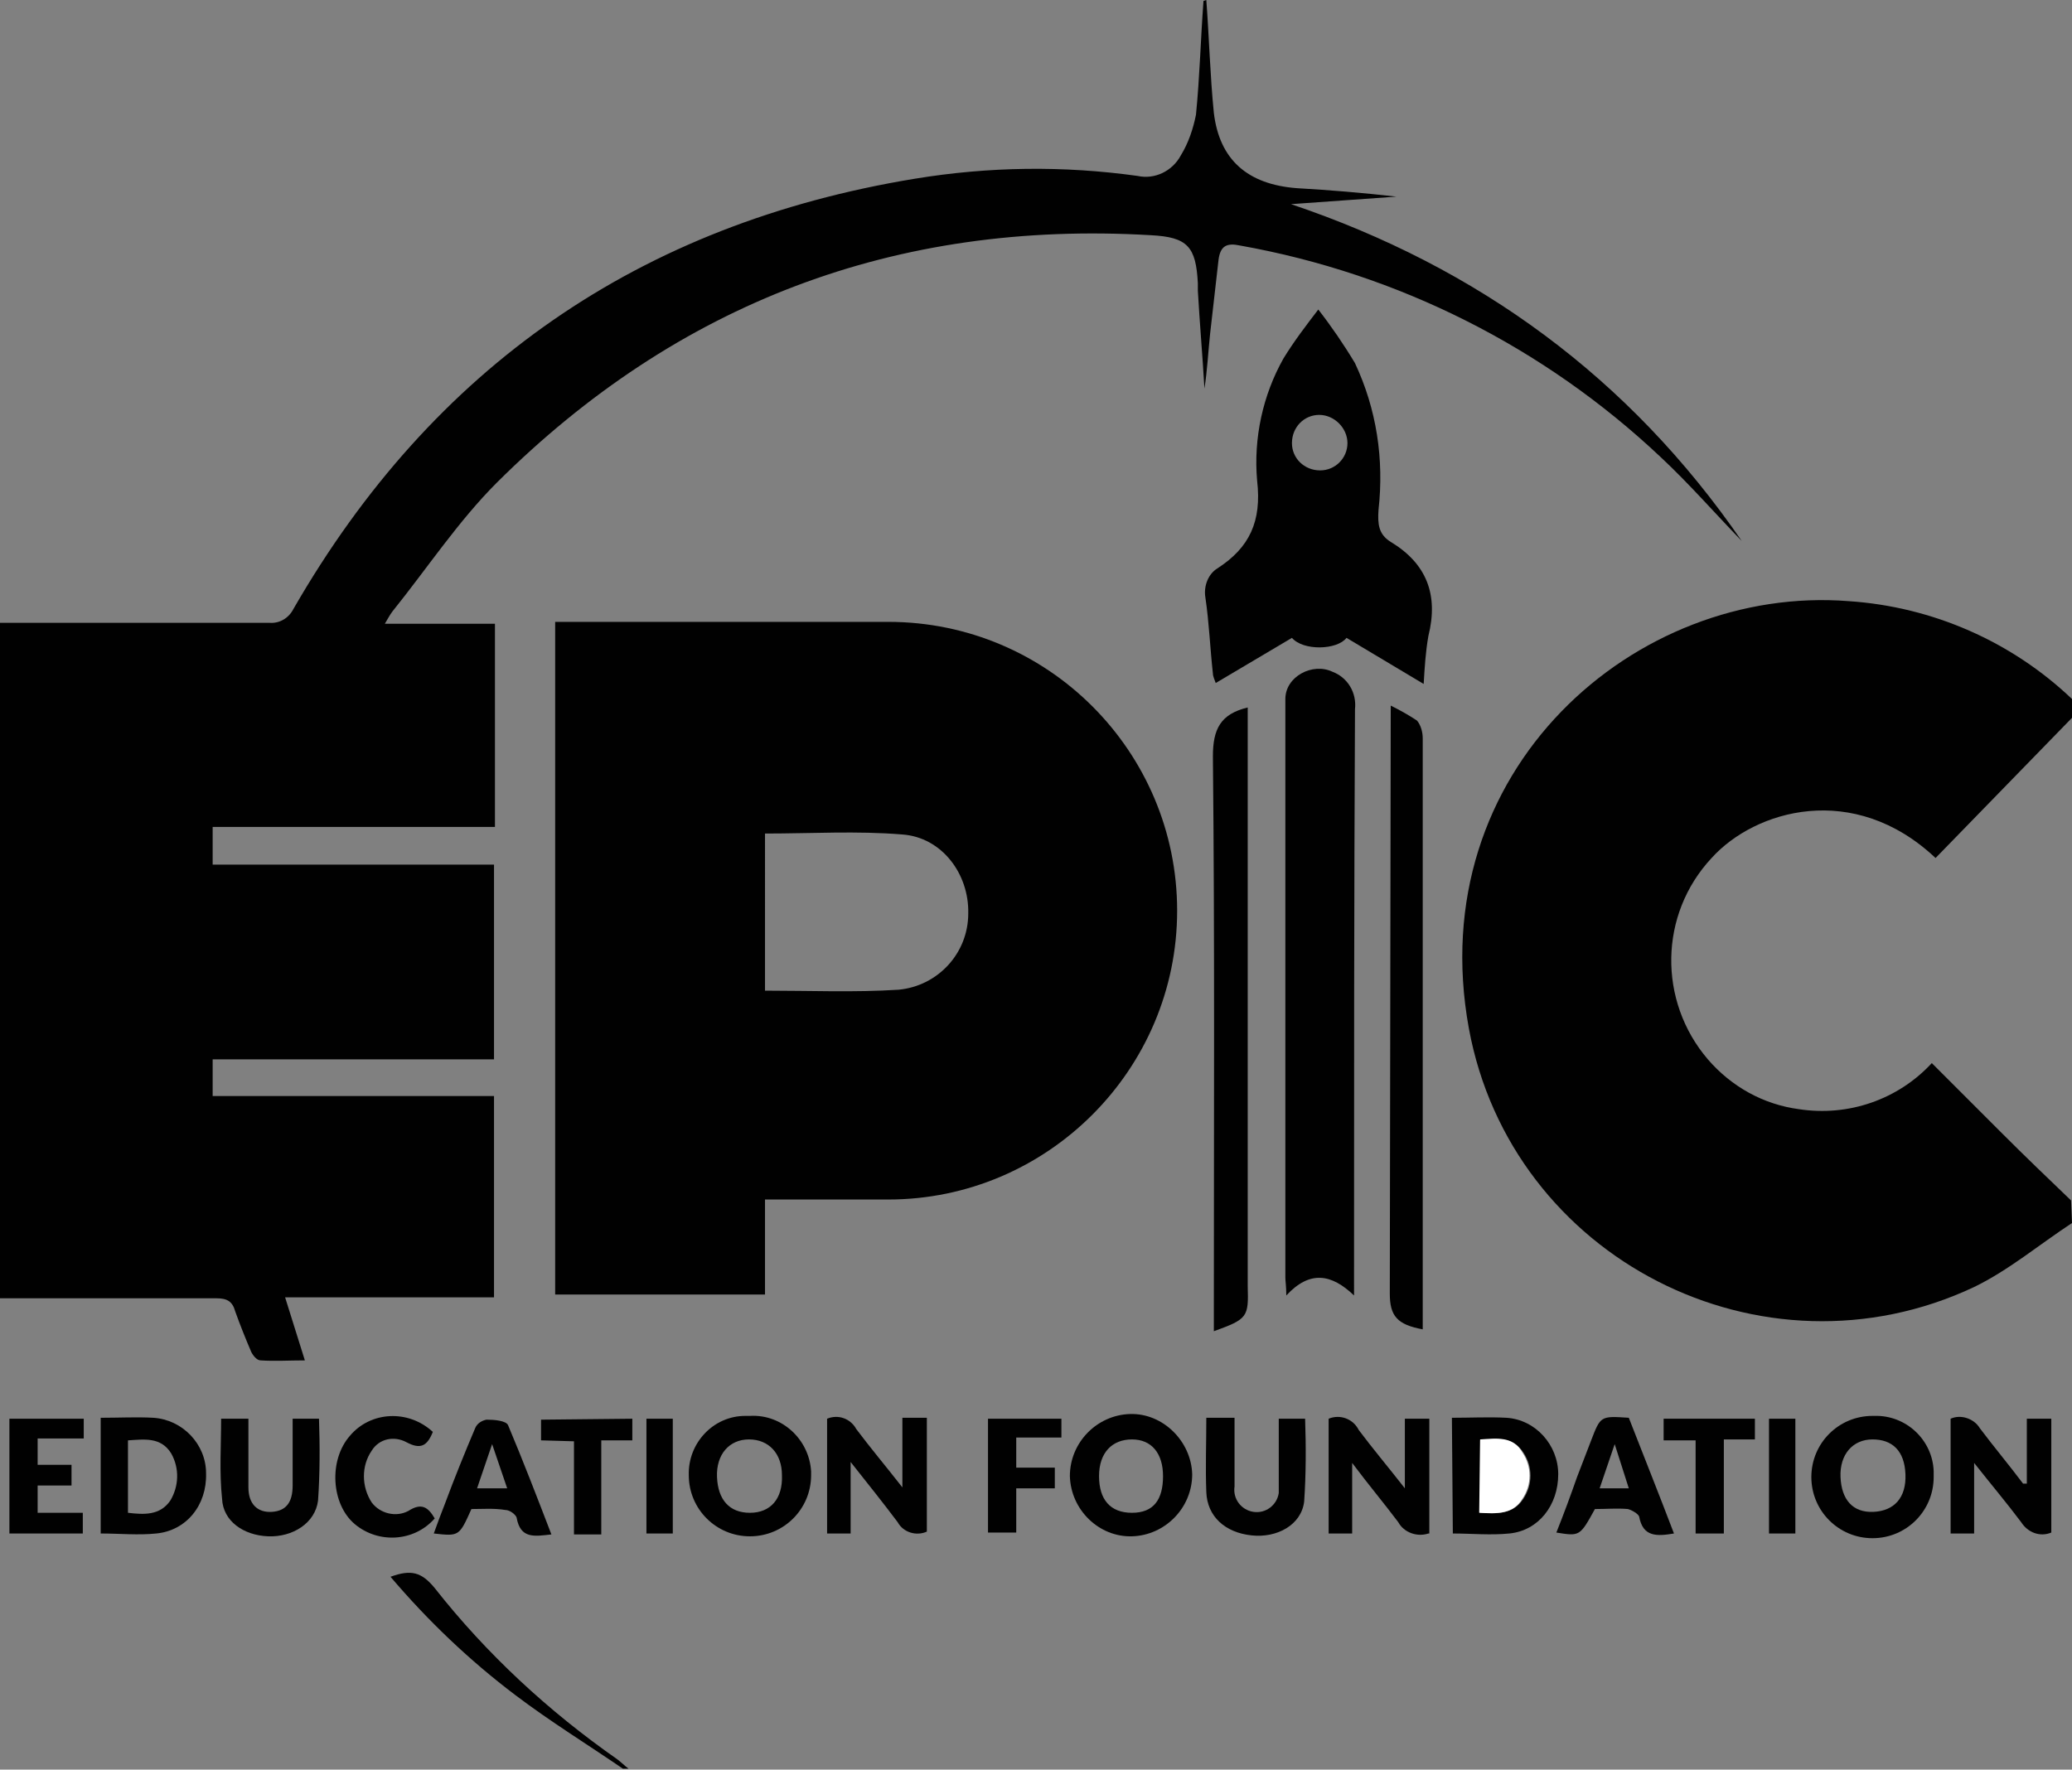 <?xml version="1.0" encoding="utf-8"?>
<!-- Generator: Adobe Illustrator 24.3.0, SVG Export Plug-In . SVG Version: 6.00 Build 0)  -->
<svg version="1.1" id="Layer_1" xmlns="http://www.w3.org/2000/svg" xmlns:xlink="http://www.w3.org/1999/xlink" x="0px" y="0px"
	 viewBox="0 0 220.2 188.1" style="enable-background:new 0 0 220.2 188.1;" xml:space="preserve">
<rect x="0" y="0" width="220.2" height="188.1" fill="#808080" stroke="none"/>
<style type="text/css">
	.st0{fill:#010101;}
	.st1{fill:#FFFFFF;}
</style>
<path class="st0" d="M128.2,0c0.3,4,0.4,8,0.8,12c0.6,5,3.6,7.6,8.8,8c3.5,0.2,7.1,0.5,10.6,0.9l-11.2,0.8
	c19.9,6.7,36,18.5,47.9,35.8c-2.9-3-5.6-6.1-8.6-8.9c-12.4-11.7-27.9-19.5-44.7-22.5c-1.4-0.3-2.1,0-2.3,1.5
	c-0.3,2.6-0.6,5.3-0.9,7.9c-0.2,1.9-0.3,3.9-0.6,5.8c-0.2-3.5-0.5-6.9-0.7-10.4c0-0.3,0-0.6,0-0.8c-0.2-3.9-1.1-4.9-5-5.1
	c-27.1-1.6-50.3,7.2-69.5,26.3c-4.1,4.1-7.4,9.1-11.1,13.7c-0.3,0.4-0.5,0.8-0.8,1.3h11.7v21.6H22.6v4h29.9v20.7H22.6v3.9h29.9v21.4
	H30.3l2.1,6.7c-1.6,0-3.2,0.1-4.7,0c-0.4,0-0.8-0.5-1-0.9c-0.6-1.4-1.2-2.9-1.7-4.3c-0.3-1.1-0.9-1.4-2-1.4c-7.1,0-14.1,0-21.2,0H0
	V66.2h1.9c8.9,0,17.8,0,26.7,0c1.1,0.1,2.1-0.5,2.6-1.5C46,39,68,23.8,97.2,19c7.9-1.3,15.8-1.4,23.7-0.3c1.8,0.4,3.7-0.5,4.6-2.2
	c0.8-1.3,1.3-2.8,1.6-4.3c0.4-4,0.5-8.1,0.8-12.1L128.2,0z"/>
<path class="st0" d="M220.2,130c-3.5,2.3-6.7,5-10.4,6.8c-22.5,10.6-49.2-3-53.7-27.5c-5-27.4,17.7-47.2,40.4-45.4
	c8.9,0.6,17.3,4.3,23.7,10.4v2l-14.5,14.9c-8.7-8.2-19.2-5.1-23.8,0c-5.6,6-5.7,15.2-0.4,21.4c2.5,2.9,5.9,4.8,9.7,5.3
	c5.2,0.8,10.5-1,14.1-4.9c2.6,2.6,5,5,7.5,7.5s4.8,4.7,7.3,7.1L220.2,130z"/>
<path class="st0" d="M66.2,188c-3.8-2.6-7.7-5-11.4-7.8c-4.9-3.7-9.3-7.9-13.3-12.6c2.2-0.8,3.3-0.5,4.7,1.2
	c5.5,7,12.1,13.1,19.4,18.2c0.4,0.3,0.8,0.7,1.2,1L66.2,188z"/>
<path class="st0" d="M59,66.1h1.9c11.2,0,22.3,0,33.5,0c17,0,30.7,13.8,30.7,30.7s-13.8,30.7-30.7,30.7H81.3v10.1H59V66.1z
	 M81.3,105.3c4.8,0,9.5,0.2,14.2-0.1c4.2-0.4,7.4-3.9,7.4-8.1c0.1-4.2-2.8-8.1-7-8.4c-4.8-0.4-9.7-0.1-14.6-0.1L81.3,105.3z"/>
<path class="st0" d="M143.1,67.8c-1,1.3-4.6,1.4-5.8,0l-8.1,4.8c-0.1-0.3-0.3-0.7-0.3-1c-0.3-2.7-0.4-5.4-0.8-8.1
	c-0.2-1.2,0.3-2.5,1.3-3.1c3.4-2.2,4.7-5,4.2-9.3c-0.4-4.5,0.6-9.1,2.8-13c1.1-1.8,2.4-3.5,3.7-5.2c1.4,1.8,2.7,3.7,3.9,5.7
	c2.3,4.9,3.1,10.2,2.5,15.6c-0.1,1.5,0,2.6,1.3,3.4c3.8,2.3,5.1,5.6,4,10c-0.3,1.7-0.4,3.4-0.5,5.1L143.1,67.8z M140.2,44.1
	c-1.6,0-2.9,1.3-2.9,3c0,1.6,1.3,2.9,3,2.9c1.6,0,2.9-1.3,2.9-2.9C143.2,45.5,141.8,44.1,140.2,44.1z"/>
<path class="st0" d="M143.9,137.7c-2.4-2.3-4.7-2.7-7.2,0c0-1-0.1-1.5-0.1-1.9V74.3c0-2.4,2.9-3.9,5-2.9c1.6,0.6,2.6,2.2,2.4,4
	c-0.1,20-0.1,40.1-0.1,60.1L143.9,137.7z"/>
<path class="st0" d="M129,141.5v-2c0-19.7,0.1-39.4-0.1-59.1c0-2.9,0.8-4.5,3.7-5.2v61.5C132.7,140,132.6,140.2,129,141.5z"/>
<path class="st0" d="M147.8,75c1,0.5,1.9,1,2.8,1.6c0.4,0.5,0.6,1.2,0.6,1.9c0,17.3,0,34.5,0,51.8v11c-2.7-0.5-3.5-1.4-3.5-3.8
	L147.8,75L147.8,75z"/>
<path class="st0" d="M215.4,157.7v-6.9h2.6v12.1c-1.2,0.5-2.5,0-3.2-1.1c-1.5-2-3.1-3.9-5-6.3v7.5h-2.5v-12.2c1.1-0.5,2.5,0,3.1,1
	c1.5,2,3.1,3.9,4.6,5.9L215.4,157.7z"/>
<path class="st0" d="M90.4,163h-2.5v-12.2c1.2-0.5,2.5,0,3.1,1.1c1.5,2,3.1,3.9,4.9,6.2v-7.4h2.6v12.1c-1.1,0.5-2.5,0.1-3.1-1
	c-1.5-2-3.1-4-5-6.4L90.4,163z"/>
<path class="st0" d="M151.8,163c-1.2,0.4-2.6-0.1-3.2-1.2c-1.5-2-3.1-3.9-4.9-6.3v7.5h-2.5v-12.2c1.2-0.5,2.6,0,3.2,1.2
	c1.5,2,3.1,3.9,4.9,6.2v-7.4h2.6V163z"/>
<path class="st0" d="M113.7,156.9c0-3.6,2.9-6.5,6.4-6.6s6.5,2.9,6.6,6.4l0,0c0,3.6-2.9,6.5-6.4,6.6S113.8,160.5,113.7,156.9z
	 M123.6,156.9c0-2.4-1.2-3.9-3.3-3.9s-3.5,1.4-3.5,3.9s1.2,3.9,3.5,3.9S123.6,159.4,123.6,156.9z"/>
<path class="st0" d="M10.7,150.7c2,0,3.8-0.1,5.6,0c3.1,0.2,5.6,2.8,5.6,5.9c0.1,3.4-2.1,6.1-5.3,6.4c-1.9,0.2-3.9,0-5.9,0V150.7z
	 M13.6,160.8c1.7,0.2,3.4,0.3,4.5-1.3c0.9-1.5,1-3.4,0.1-5c-1.1-1.8-2.9-1.5-4.6-1.4V160.8z"/>
<path class="st0" d="M205.5,157c0,3.6-2.9,6.5-6.5,6.5c-3.6,0-6.5-2.9-6.5-6.5c0-3.6,2.9-6.5,6.5-6.5c0.1,0,0.1,0,0.2,0
	c3.4-0.1,6.2,2.6,6.3,5.9C205.5,156.7,205.5,156.9,205.5,157z M199,153c-2.1,0-3.5,1.6-3.4,4s1.3,3.8,3.5,3.7s3.5-1.5,3.4-4
	S201.1,153,199,153z"/>
<path class="st0" d="M154.3,150.7c2,0,3.9-0.1,5.8,0c3.1,0.2,5.5,2.9,5.5,6c0,3.3-2.1,6-5.2,6.3c-2,0.2-4,0-6,0L154.3,150.7z
	 M157.3,153.1v7.7c1.8,0.1,3.5,0.2,4.6-1.5c1-1.5,1-3.4,0-4.9C160.8,152.7,159.1,152.9,157.3,153.1L157.3,153.1z"/>
<path class="st0" d="M79.7,150.5c3.4-0.2,6.3,2.5,6.5,5.9c0,0.1,0,0.3,0,0.4c0,3.6-2.9,6.5-6.5,6.5s-6.5-2.9-6.5-6.5
	c-0.1-3.4,2.6-6.3,6-6.3C79.4,150.5,79.6,150.5,79.7,150.5z M83.1,156.8c0-2.3-1.4-3.8-3.5-3.8s-3.5,1.6-3.4,4s1.3,3.8,3.5,3.8
	S83.2,159.3,83.1,156.8z"/>
<path class="st0" d="M23.5,150.8h2.9c0,2.5,0,4.9,0,7.3c0,1.8,1,2.7,2.5,2.6s2.2-1,2.2-2.8c0-2.3,0-4.7,0-7.1h2.8
	c0.1,2.9,0.1,5.8-0.1,8.7c-0.3,2.4-2.7,3.9-5.3,3.8s-4.8-1.6-4.9-4C23.3,156.5,23.5,153.6,23.5,150.8z"/>
<path class="st0" d="M128.2,150.7h3c0,2.5,0,4.9,0,7.3c-0.2,1.3,0.7,2.5,2,2.7c1.3,0.2,2.5-0.7,2.7-2c0-0.2,0-0.3,0-0.5
	c0-2.4,0-4.9,0-7.4h2.8c0.1,2.9,0.1,5.9-0.1,8.8c-0.3,2.5-2.9,3.9-5.6,3.6c-2.8-0.3-4.7-2-4.8-4.6S128.2,153.5,128.2,150.7z"/>
<path class="st0" d="M50.1,160.4c-1.3,2.9-1.3,2.9-4,2.6c0.4-1.1,0.8-2.2,1.2-3.2c1-2.7,2.1-5.4,3.2-8c0.2-0.5,0.7-0.8,1.2-0.9
	c0.8,0,2.1,0.1,2.3,0.6c1.6,3.8,3.1,7.7,4.6,11.6c-1.8,0.2-3.3,0.5-3.7-1.8c-0.1-0.3-0.7-0.8-1.2-0.8
	C52.5,160.3,51.3,160.4,50.1,160.4z M52.3,153.5l-1.6,4.7h3.2L52.3,153.5z"/>
<path class="st0" d="M177.9,163c-1.8,0.3-3.3,0.4-3.7-1.8c-0.1-0.3-0.8-0.7-1.2-0.8c-1.1-0.1-2.3,0-3.5,0c-1.6,2.9-1.6,2.9-4.1,2.5
	c0.8-2,1.5-3.9,2.2-5.9c0.5-1.3,1-2.6,1.5-3.9c1-2.6,1-2.6,4-2.4C174.7,154.8,176.3,158.8,177.9,163z M171.6,153.5
	c-0.6,1.8-1.1,3.2-1.6,4.7h3.1L171.6,153.5z"/>
<path class="st0" d="M8.8,160.8v2.2H1v-12.2h7.9v2.1H4v2.8h3.6v2.2H4v2.9L8.8,160.8z"/>
<path class="st0" d="M46,152.2c-0.6,1.5-1.3,1.9-2.8,1.1c-1.3-0.7-2.9-0.4-3.7,0.9c-1.1,1.6-1.1,3.8,0,5.5c0.9,1.2,2.6,1.6,3.9,0.9
	c1.4-0.9,2.1-0.4,2.8,0.8c-2.2,2.5-6,2.7-8.5,0.6c-2.5-2.1-2.8-6.8-0.5-9.4C39.4,150,43.4,149.8,46,152.2
	C46,152.2,46,152.2,46,152.2z"/>
<path class="st0" d="M108,156h4.1v2.2h-4.1v4.7H105v-12.1h7.8v2H108V156z"/>
<path class="st0" d="M67.2,150.8v2.3h-3.3v10H61v-9.9l-3.5-0.1v-2.2L67.2,150.8z"/>
<path class="st0" d="M186.5,150.8v2.2h-3.3v10h-3v-9.9h-3.4v-2.3H186.5z"/>
<path class="st0" d="M190.8,163H188v-12.2h2.8V163z"/>
<path class="st0" d="M71.5,163h-2.8v-12.2h2.8V163z"/>
<path class="st1" d="M157.3,153c1.7-0.1,3.5-0.4,4.5,1.4c1,1.5,1,3.4,0,4.9c-1,1.7-2.8,1.6-4.6,1.5L157.3,153z"/>
</svg>
